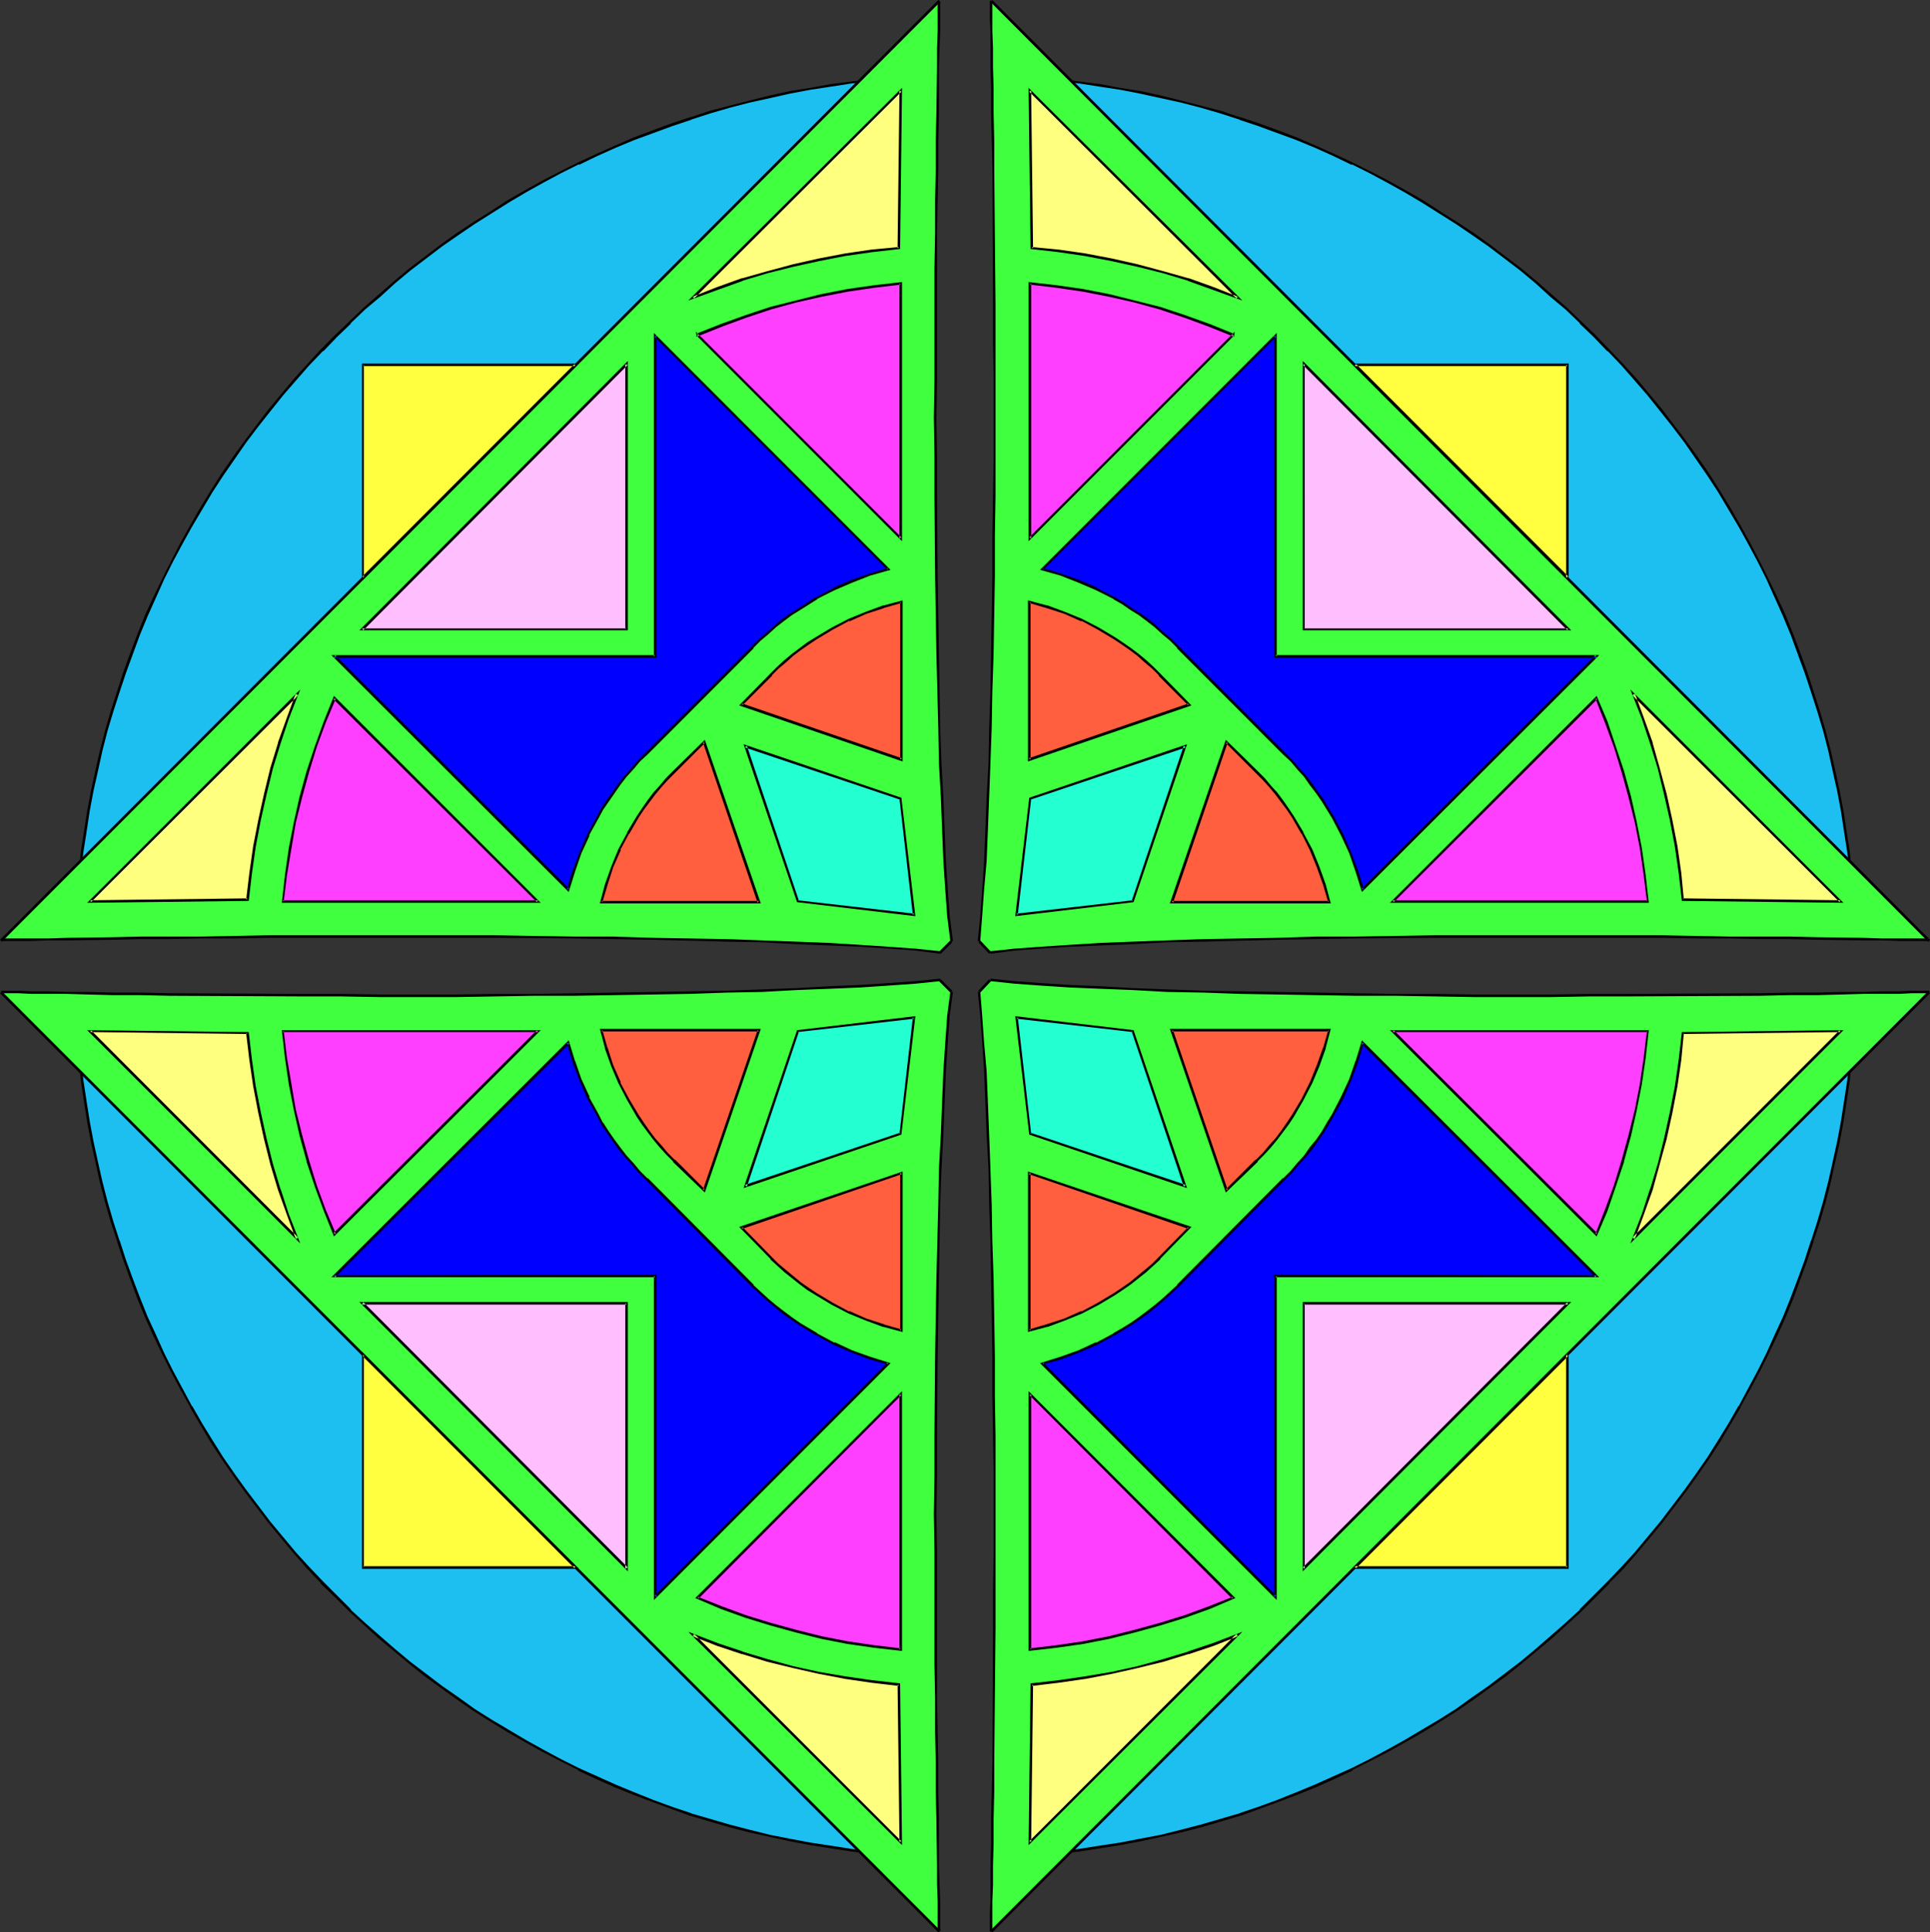 <?xml version="1.0" encoding="UTF-8" standalone="no"?>
<svg
   version="1.0"
   width="129.681mm"
   height="129.808mm"
   id="svg108"
   sodipodi:docname="Rosette 35.wmf"
   xmlns:inkscape="http://www.inkscape.org/namespaces/inkscape"
   xmlns:sodipodi="http://sodipodi.sourceforge.net/DTD/sodipodi-0.dtd"
   xmlns="http://www.w3.org/2000/svg"
   xmlns:svg="http://www.w3.org/2000/svg">
  <rect width="100%" height="100%" fill="#333333" stroke="none"/>
  <sodipodi:namedview
     id="namedview108"
     pagecolor="#ffffff"
     bordercolor="#000000"
     borderopacity="0.25"
     inkscape:showpageshadow="2"
     inkscape:pageopacity="0.0"
     inkscape:pagecheckerboard="0"
     inkscape:deskcolor="#d1d1d1"
     inkscape:document-units="mm" />
  <defs
     id="defs1">
    <pattern
       id="WMFhbasepattern"
       patternUnits="userSpaceOnUse"
       width="6"
       height="6"
       x="0"
       y="0" />
  </defs>
  <path
     style="fill:#1cbfef;fill-opacity:1;fill-rule:evenodd;stroke:none"
     d="m 232.142,19.398 -5.331,0.485 -5.331,0.485 -5.169,0.647 -5.331,0.647 -5.169,0.808 -5.169,0.97 -5.169,1.132 -5.008,1.293 -5.008,1.132 -5.008,1.455 -5.008,1.617 -4.846,1.617 -4.846,1.778 -4.846,1.778 -4.685,2.101 -4.685,1.94 -4.685,2.263 -4.523,2.263 -4.523,2.425 -4.362,2.425 -4.523,2.586 -4.2,2.586 -4.362,2.748 -4.2,2.91 -4.039,2.91 -4.039,2.91 -4.039,3.233 -3.877,3.233 -3.877,3.233 -3.716,3.395 -3.716,3.395 -3.554,3.556 -3.554,3.556 -3.392,3.718 -3.392,3.88 -3.231,3.718 -3.231,3.88 -3.069,4.041 -3.069,4.041 -2.908,4.203 -2.908,4.041 -2.746,4.365 -2.746,4.365 -2.423,4.365 -2.585,4.365 -2.262,4.526 -2.423,4.526 -2.1,4.688 -2.1,4.688 -1.939,4.688 -1.777,4.85 -1.777,4.85 -1.615,4.85 -1.615,5.011 -1.454,5.011 -1.292,5.011 -1.131,5.173 -1.131,5.011 -0.969,5.173 -0.808,5.173 -0.808,5.335 -0.646,5.335 -0.485,5.335 -0.323,5.335 z"
     id="path1" />
  <path
     style="fill:#000000;fill-opacity:1;fill-rule:evenodd;stroke:none"
     d="m 232.95,19.075 -6.139,0.485 -5.331,0.485 v 0 l -5.331,0.647 -5.169,0.647 -5.169,0.97 -5.169,0.808 -5.169,1.132 -5.169,1.293 -5.008,1.293 -5.008,1.293 -4.846,1.617 h -0.162 l -4.846,1.617 -4.846,1.778 -4.685,1.778 -4.846,2.101 -4.685,2.101 -4.523,2.101 v 0 l -4.523,2.263 -4.685,2.425 -4.362,2.425 v 0 l -4.523,2.586 -4.2,2.748 -4.362,2.748 -4.2,2.748 -4.039,2.91 -4.039,3.071 -4.039,3.071 -3.877,3.233 -3.877,3.395 -3.716,3.233 -3.716,3.556 v 0 l -3.554,3.395 -3.716,3.718 v 0 l -3.392,3.718 -3.392,3.718 -3.231,3.88 -3.231,3.88 -3.069,4.041 -3.069,4.041 -2.908,4.041 -2.908,4.203 -2.746,4.365 -2.585,4.203 -2.585,4.526 v 0 l -2.423,4.365 -2.423,4.688 -2.262,4.526 v 0 l -2.262,4.688 -2.1,4.526 -1.939,4.85 -1.777,4.688 -1.777,4.85 -1.615,5.011 v 0 l -1.615,5.011 -1.454,5.011 -1.292,5.011 -1.131,5.011 -1.131,5.173 -0.969,5.173 -0.808,5.173 -0.808,5.173 -0.485,5.335 v 0.162 l -0.646,5.335 -0.323,6.143 213.888,-214.189 -0.969,0.162 -212.757,212.896 0.485,0.323 0.323,-5.335 0.485,-5.335 v 0 l 0.646,-5.335 0.808,-5.173 0.808,-5.335 0.969,-5.173 1.131,-5.011 1.131,-5.173 1.292,-5.011 1.454,-4.85 1.615,-5.011 v 0 l 1.615,-4.85 1.777,-4.85 1.777,-4.85 1.939,-4.688 2.1,-4.688 2.1,-4.688 v 0 l 2.262,-4.526 2.423,-4.526 2.423,-4.365 v 0 l 2.585,-4.365 2.585,-4.365 2.746,-4.203 2.908,-4.203 2.908,-4.203 3.069,-4.041 3.069,-3.88 3.231,-4.041 3.231,-3.718 3.392,-3.88 3.554,-3.718 v 0.162 l 3.554,-3.718 3.554,-3.395 h -0.162 l 3.716,-3.556 3.877,-3.233 3.716,-3.395 3.877,-3.233 4.039,-3.071 4.039,-3.071 4.2,-2.91 4.039,-2.748 4.362,-2.748 4.362,-2.748 4.362,-2.586 v 0 l 4.362,-2.425 4.523,-2.425 4.523,-2.263 v 0.162 l 4.685,-2.263 4.685,-2.101 4.685,-1.94 4.846,-1.778 4.846,-1.778 4.846,-1.617 h -0.162 l 5.008,-1.617 5.008,-1.455 5.008,-1.293 5.169,-1.132 5.008,-1.132 5.169,-0.97 5.331,-0.808 5.169,-0.808 5.331,-0.485 h -0.162 l 5.331,-0.485 5.331,-0.485 -0.162,-0.485 z"
     id="path2" />
  <path
     style="fill:#1cbfef;fill-opacity:1;fill-rule:evenodd;stroke:none"
     d="m 258.151,19.398 5.331,0.485 5.331,0.485 5.169,0.647 5.331,0.647 5.169,0.808 5.169,0.97 5.169,1.132 5.008,1.293 5.008,1.132 5.008,1.455 5.008,1.617 4.846,1.617 4.846,1.778 4.846,1.778 4.685,2.101 4.685,1.94 4.685,2.263 4.523,2.263 4.523,2.425 4.362,2.425 4.362,2.586 4.362,2.586 4.362,2.748 4.039,2.91 4.2,2.91 4.039,2.91 4.039,3.233 3.877,3.233 3.877,3.233 3.716,3.395 3.716,3.395 3.554,3.556 3.554,3.556 3.392,3.718 3.392,3.88 3.231,3.718 3.231,3.88 3.069,4.041 3.069,4.041 2.908,4.203 2.908,4.041 2.746,4.365 2.585,4.365 2.585,4.365 2.585,4.365 2.262,4.526 2.262,4.526 2.262,4.688 2.1,4.688 1.939,4.688 1.777,4.85 1.777,4.85 1.615,4.85 1.615,5.011 1.454,5.011 1.292,5.011 1.131,5.173 1.131,5.011 0.969,5.173 0.808,5.173 0.808,5.335 0.646,5.335 0.485,5.335 0.323,5.335 z"
     id="path3" />
  <path
     style="fill:#000000;fill-opacity:1;fill-rule:evenodd;stroke:none"
     d="m 258.313,19.237 -0.162,0.485 5.331,0.485 5.331,0.485 h -0.162 l 5.331,0.485 5.169,0.808 5.331,0.808 5.008,0.97 5.169,1.132 5.169,1.132 5.008,1.293 5.008,1.455 5.008,1.617 h -0.162 l 4.846,1.617 4.846,1.778 4.846,1.778 4.685,1.94 4.685,2.101 4.685,2.263 V 41.706 l 4.523,2.263 4.523,2.425 4.362,2.425 v 0 l 4.362,2.586 4.362,2.748 4.362,2.748 4.039,2.748 4.2,2.91 4.039,3.071 4.039,3.071 3.877,3.233 3.716,3.395 3.877,3.233 3.716,3.556 h -0.162 l 3.554,3.395 3.554,3.718 V 89.07 l 3.554,3.718 3.392,3.88 3.231,3.718 3.231,4.041 3.069,3.88 3.069,4.041 2.908,4.203 2.908,4.203 2.746,4.203 2.585,4.365 2.585,4.365 v 0 l 2.423,4.365 2.423,4.526 2.262,4.526 v 0 l 2.1,4.688 2.1,4.688 1.939,4.688 1.777,4.85 1.777,4.85 1.615,4.85 v 0 l 1.615,5.011 1.454,4.85 1.292,5.011 1.131,5.173 1.131,5.011 0.969,5.173 0.808,5.335 0.808,5.173 0.646,5.335 v 0 l 0.485,5.335 0.323,5.335 0.485,-0.323 L 258.313,19.237 257.344,19.075 471.231,233.264 l -0.485,-6.143 -0.485,-5.335 v -0.162 l -0.485,-5.335 -0.808,-5.173 -0.808,-5.173 -0.969,-5.173 -1.131,-5.173 -1.131,-5.011 -1.292,-5.011 -1.454,-5.011 -1.615,-5.011 v 0 l -1.615,-5.011 -1.777,-4.85 -1.777,-4.688 -1.939,-4.85 -2.1,-4.526 -2.262,-4.688 v 0 l -2.262,-4.526 -2.423,-4.688 -2.423,-4.365 v 0 l -2.585,-4.526 -2.585,-4.203 -2.746,-4.365 -2.908,-4.203 -2.908,-4.041 -3.069,-4.041 -3.069,-4.041 -3.231,-3.88 -3.231,-3.88 -3.392,-3.718 -3.554,-3.718 v 0 l -3.554,-3.718 -3.554,-3.395 v 0 l -3.716,-3.556 -3.716,-3.233 -3.877,-3.395 -3.877,-3.233 -4.039,-3.071 -4.039,-3.071 -4.039,-2.91 -4.2,-2.748 -4.362,-2.748 -4.2,-2.748 -4.523,-2.586 v 0 l -4.362,-2.425 -4.685,-2.425 -4.523,-2.263 v 0 l -4.523,-2.101 -4.685,-2.101 -4.846,-2.101 -4.685,-1.778 -4.846,-1.778 -4.846,-1.617 h -0.162 l -4.846,-1.617 -5.008,-1.293 -5.008,-1.293 -5.169,-1.293 -5.169,-1.132 -5.169,-0.808 -5.169,-0.97 -5.169,-0.647 -5.331,-0.647 v 0 l -5.331,-0.485 -6.139,-0.485 z"
     id="path4" />
  <path
     style="fill:#1cbfef;fill-opacity:1;fill-rule:evenodd;stroke:none"
     d="m 232.142,471.216 -5.331,-0.323 -5.331,-0.485 -5.169,-0.647 -5.331,-0.808 -5.169,-0.808 -5.169,-0.97 -5.169,-1.132 -5.008,-1.132 -5.008,-1.293 -5.008,-1.455 -5.008,-1.455 -4.846,-1.778 -4.846,-1.778 -4.846,-1.778 -4.685,-1.94 -4.685,-2.101 -4.685,-2.101 -4.523,-2.263 -4.523,-2.425 -4.362,-2.425 -4.523,-2.586 -4.2,-2.748 -4.362,-2.748 -4.2,-2.748 -4.039,-2.91 -4.039,-3.071 -4.039,-3.071 -3.877,-3.233 -3.877,-3.395 -3.716,-3.395 -3.716,-3.395 -3.554,-3.395 -3.554,-3.718 -3.392,-3.718 -3.392,-3.718 -3.231,-3.88 -3.231,-3.88 -3.069,-4.041 -3.069,-4.041 -2.908,-4.041 -2.908,-4.203 -2.746,-4.365 -2.746,-4.203 -2.423,-4.365 -2.585,-4.526 -2.262,-4.526 -2.423,-4.526 -2.1,-4.688 -2.1,-4.688 -1.939,-4.688 -1.777,-4.85 -1.777,-4.85 -1.615,-4.85 -1.615,-5.011 -1.454,-4.85 -1.292,-5.173 -1.131,-5.011 -1.131,-5.173 -0.969,-5.173 -0.808,-5.173 -0.808,-5.173 -0.646,-5.335 -0.485,-5.335 -0.323,-5.335 z"
     id="path5" />
  <path
     style="fill:#000000;fill-opacity:1;fill-rule:evenodd;stroke:none"
     d="m 231.981,471.539 0.162,-0.647 -5.331,-0.323 -5.331,-0.485 h 0.162 l -5.331,-0.647 -5.169,-0.808 -5.331,-0.808 -5.169,-0.97 -5.008,-0.97 -5.169,-1.293 -5.008,-1.293 -5.008,-1.455 -5.008,-1.455 h 0.162 l -4.846,-1.617 -4.846,-1.778 -4.846,-1.94 -4.685,-1.94 -4.685,-2.101 -4.685,-2.101 v 0 l -4.523,-2.263 -4.523,-2.425 -4.362,-2.425 v 0 l -4.362,-2.586 -4.362,-2.586 -4.362,-2.748 -4.039,-2.91 -4.2,-2.91 -4.039,-3.071 -4.039,-3.071 -3.877,-3.233 -3.716,-3.233 -3.877,-3.395 -3.716,-3.395 h 0.162 l -3.554,-3.556 -3.554,-3.556 v 0 l -3.554,-3.718 -3.392,-3.718 -3.231,-3.88 -3.231,-3.88 -3.069,-4.041 -3.069,-4.041 -2.908,-4.041 -2.908,-4.203 -2.746,-4.365 -2.585,-4.203 -2.585,-4.526 v 0.162 l -2.423,-4.526 -2.423,-4.526 -2.262,-4.526 v 0 l -2.1,-4.688 -2.1,-4.526 -1.939,-4.85 -1.777,-4.688 -1.777,-4.85 -1.615,-5.011 v 0.162 l -1.615,-5.011 -1.454,-5.011 -1.292,-5.011 -1.131,-5.011 -1.131,-5.173 -0.969,-5.173 -0.808,-5.173 -0.808,-5.335 -0.646,-5.173 v 0 l -0.485,-5.335 -0.323,-5.335 -0.485,0.162 212.757,213.057 h 0.969 L 19.062,257.512 l 0.323,6.143 0.646,5.335 v 0 l 0.485,5.335 0.808,5.335 0.808,5.173 0.969,5.173 1.131,5.011 1.131,5.173 1.292,5.011 1.454,5.011 1.615,4.85 v 0.162 l 1.615,4.85 1.777,4.85 1.777,4.85 1.939,4.688 2.1,4.688 2.262,4.688 v 0 l 2.262,4.526 2.423,4.526 2.423,4.365 v 0.162 l 2.585,4.365 2.585,4.365 2.746,4.203 2.908,4.203 2.908,4.041 3.069,4.041 3.069,4.041 3.231,3.88 3.231,3.88 3.392,3.88 3.392,3.556 v 0.162 l 3.716,3.556 3.554,3.556 v 0 l 3.716,3.395 3.716,3.395 3.877,3.233 3.877,3.233 4.039,3.233 4.039,2.91 4.039,2.91 4.2,2.91 4.362,2.748 4.2,2.586 4.523,2.586 v 0 l 4.362,2.425 4.685,2.425 4.523,2.263 v 0.162 l 4.523,2.101 4.685,2.101 4.846,1.94 4.685,1.778 4.846,1.778 4.846,1.778 h 0.162 l 4.846,1.455 5.008,1.455 5.008,1.293 5.169,1.132 5.169,1.132 5.169,0.97 5.169,0.808 5.169,0.808 5.331,0.647 v 0 l 5.331,0.485 6.139,0.323 z"
     id="path6" />
  <path
     style="fill:#1cbfef;fill-opacity:1;fill-rule:evenodd;stroke:none"
     d="m 258.151,471.216 5.331,-0.323 5.331,-0.485 5.169,-0.647 5.331,-0.808 5.169,-0.808 5.169,-0.97 5.169,-1.132 5.008,-1.132 5.008,-1.293 5.008,-1.455 5.008,-1.455 4.846,-1.778 4.846,-1.778 4.846,-1.778 4.685,-1.94 4.685,-2.101 4.685,-2.101 4.523,-2.263 4.523,-2.425 4.362,-2.425 4.362,-2.586 4.362,-2.748 4.362,-2.748 4.039,-2.748 4.2,-2.91 4.039,-3.071 4.039,-3.071 3.877,-3.233 3.877,-3.395 3.716,-3.395 3.716,-3.395 3.554,-3.395 3.554,-3.718 3.392,-3.718 3.392,-3.718 3.231,-3.88 3.231,-3.88 3.069,-4.041 3.069,-4.041 2.908,-4.041 2.908,-4.203 2.746,-4.365 2.585,-4.203 2.585,-4.365 2.585,-4.526 2.262,-4.526 2.262,-4.526 2.262,-4.688 2.1,-4.688 1.939,-4.688 1.777,-4.85 1.777,-4.85 1.615,-4.85 1.615,-5.011 1.454,-4.85 1.292,-5.173 1.131,-5.011 1.131,-5.173 0.969,-5.173 0.808,-5.173 0.808,-5.173 0.646,-5.335 0.485,-5.335 0.323,-5.335 z"
     id="path7" />
  <path
     style="fill:#000000;fill-opacity:1;fill-rule:evenodd;stroke:none"
     d="m 257.344,471.539 6.139,-0.323 5.331,-0.485 v 0 l 5.331,-0.647 5.169,-0.808 5.169,-0.808 5.169,-0.97 5.169,-1.132 5.169,-1.132 5.008,-1.293 5.008,-1.455 4.846,-1.455 h 0.162 l 4.846,-1.778 4.846,-1.778 4.685,-1.778 4.846,-1.94 4.685,-2.101 4.523,-2.101 v -0.162 l 4.523,-2.263 4.685,-2.425 4.362,-2.425 v 0 l 4.523,-2.586 4.2,-2.586 4.362,-2.748 4.2,-2.91 4.039,-2.91 4.039,-2.91 4.039,-3.233 3.877,-3.233 3.877,-3.233 3.716,-3.395 3.716,-3.395 v 0 l 3.554,-3.556 3.554,-3.556 v -0.162 l 3.554,-3.556 3.392,-3.88 3.231,-3.88 3.231,-3.88 3.069,-4.041 3.069,-4.041 2.908,-4.041 2.908,-4.203 2.746,-4.203 2.585,-4.365 2.585,-4.365 v -0.162 l 2.423,-4.365 2.423,-4.526 2.262,-4.526 v 0 l 2.262,-4.688 2.1,-4.688 1.939,-4.688 1.777,-4.85 1.777,-4.85 1.615,-4.85 v -0.162 l 1.615,-4.85 1.454,-5.011 1.292,-5.011 1.131,-5.173 1.131,-5.011 0.969,-5.173 0.808,-5.173 0.808,-5.335 0.485,-5.335 v 0 l 0.485,-5.335 0.485,-6.143 -213.888,214.027 h 0.969 l 212.757,-213.057 -0.485,-0.162 -0.323,5.335 -0.485,5.335 v 0 l -0.646,5.173 -0.808,5.335 -0.808,5.173 -0.969,5.173 -1.131,5.173 -1.131,5.011 -1.292,5.011 -1.454,5.011 -1.615,5.011 v -0.162 l -1.615,5.011 -1.777,4.85 -1.777,4.688 -1.939,4.85 -2.1,4.526 -2.1,4.688 v 0 l -2.262,4.526 -2.423,4.526 -2.423,4.526 v -0.162 l -2.585,4.526 -2.585,4.203 -2.746,4.365 -2.908,4.203 -2.908,4.041 -3.069,4.041 -3.069,4.041 -3.231,3.88 -3.231,3.88 -3.392,3.718 -3.554,3.718 v 0 l -3.554,3.556 -3.554,3.556 h 0.162 l -3.716,3.395 -3.877,3.395 -3.716,3.233 -3.877,3.233 -4.039,3.071 -4.039,3.071 -4.2,2.91 -4.039,2.91 -4.362,2.748 -4.362,2.586 -4.362,2.586 v 0 l -4.362,2.425 -4.523,2.425 -4.523,2.263 v 0 l -4.685,2.101 -4.685,2.101 -4.685,1.94 -4.846,1.94 -4.846,1.778 -4.846,1.617 h 0.162 l -5.008,1.455 -5.008,1.455 -5.008,1.293 -5.169,1.293 -5.169,0.97 -5.008,0.97 -5.331,0.808 -5.169,0.808 -5.331,0.647 h 0.162 l -5.331,0.485 -5.331,0.323 0.162,0.647 z"
     id="path8" />
  <path
     style="fill:#3fff3f;fill-opacity:1;fill-rule:evenodd;stroke:none"
     d="M 0.323,238.76 H 1.454 2.423 4.685 l 1.615,-0.162 h 1.615 2.1 2.1 2.423 l 2.423,-0.162 h 2.746 2.908 l 3.069,-0.162 h 3.231 3.231 3.554 3.716 l 3.716,-0.162 h 3.877 4.039 4.2 4.2 l 4.2,-0.162 h 4.523 9.047 l 9.37,-0.162 h 29.401 l 20.032,0.162 10.016,0.162 9.854,0.162 9.854,0.162 9.531,0.162 9.37,0.162 9.047,0.323 4.362,0.162 4.362,0.162 4.2,0.162 4.039,0.323 4.039,0.162 3.877,0.162 3.716,0.323 3.554,0.162 3.392,0.323 3.392,0.162 3.069,0.323 3.069,0.323 2.908,-2.91 -0.323,-2.91 -0.323,-3.233 -0.323,-3.233 -0.162,-3.556 -0.323,-3.556 -0.162,-3.718 -0.323,-3.88 -0.162,-4.041 -0.162,-4.041 -0.162,-4.203 -0.162,-4.365 -0.162,-4.365 -0.323,-9.053 -0.162,-9.214 -0.162,-9.699 -0.323,-9.699 V 146.133 L 237.797,136.111 237.635,116.066 V 86.807 l 0.162,-9.537 V 68.217 63.853 59.488 55.123 l 0.162,-4.041 v -4.041 -3.88 -3.88 -3.556 l 0.162,-3.556 V 28.936 25.703 l 0.162,-3.071 v -2.91 -2.748 -2.425 l 0.162,-2.425 V 10.022 8.083 6.304 4.688 2.263 l 0.162,-0.808 V 0.323 Z"
     id="path9" />
  <path
     style="fill:#000000;fill-opacity:1;fill-rule:evenodd;stroke:none"
     d="m 0.323,239.083 v 0 l 0.485,-0.162 H 4.685 7.916 l 4.2,-0.162 h 4.846 l 11.793,-0.162 6.947,-0.162 h 7.27 l 7.916,-0.162 h 8.4 l 8.724,-0.162 h 9.208 9.37 9.693 9.693 10.016 9.854 l 20.193,0.162 9.693,0.162 10.016,0.162 18.901,0.485 8.885,0.162 8.724,0.485 8.4,0.323 7.754,0.323 7.27,0.485 6.785,0.485 6.3,0.808 v -0.647 l -6.3,-0.647 -6.785,-0.485 -7.27,-0.485 -7.754,-0.485 -8.4,-0.323 -8.724,-0.323 -8.885,-0.323 -18.901,-0.323 -10.016,-0.323 h -9.693 l -20.193,-0.323 h -9.854 -10.016 -9.693 -9.693 -9.37 -9.208 l -8.724,0.162 -8.4,0.162 h -7.916 -7.27 l -6.947,0.162 -11.793,0.162 -4.846,0.162 H 7.916 4.685 0.646 l -0.323,0.162 v 0 z"
     id="path10" />
  <path
     style="fill:#000000;fill-opacity:1;fill-rule:evenodd;stroke:none"
     d="m 238.927,242.155 2.908,-2.91 -0.485,-0.485 -2.908,2.91 z"
     id="path11" />
  <path
     style="fill:#000000;fill-opacity:1;fill-rule:evenodd;stroke:none"
     d="m 241.997,238.922 -0.808,-6.304 -0.485,-6.628 -0.485,-7.274 -0.323,-7.921 -0.323,-8.406 -0.485,-8.568 -0.323,-9.053 -0.323,-18.913 -0.162,-9.861 -0.162,-9.861 -0.162,-20.045 v -10.022 l -0.162,-10.022 0.162,-9.699 V 86.645 77.27 68.217 59.326 l 0.162,-8.244 0.162,-8.083 v -7.274 l 0.162,-6.951 V 16.973 l 0.162,-4.85 0.162,-4.203 V 4.688 0.808 l 0.162,-0.485 -0.323,0.323 V 0 l -0.323,0.323 -0.162,0.323 V 4.688 7.921 l -0.162,4.203 v 4.85 l -0.162,11.801 -0.162,6.951 v 7.274 l -0.162,8.083 v 8.244 l -0.162,8.891 v 9.053 9.376 9.699 l -0.162,9.699 0.162,10.022 v 10.022 l 0.162,20.045 0.162,9.861 0.162,9.861 0.485,18.913 0.162,9.053 0.485,8.568 0.323,8.406 0.323,7.921 0.485,7.274 0.485,6.628 0.808,6.466 z"
     id="path12" />
  <path
     style="fill:#000000;fill-opacity:1;fill-rule:evenodd;stroke:none"
     d="M 238.281,0 0,238.598 0.485,239.083 238.766,0.485 Z"
     id="path13" />
  <path
     style="fill:#3fff3f;fill-opacity:1;fill-rule:evenodd;stroke:none"
     d="m 489.971,238.76 h -1.131 -0.969 -2.262 l -1.615,-0.162 h -1.777 -1.939 -2.1 -2.423 l -2.423,-0.162 h -2.746 -2.908 l -3.069,-0.162 h -3.231 -3.392 -3.392 -3.716 l -3.716,-0.162 h -3.877 -4.039 -4.2 -4.2 l -4.2,-0.162 h -4.523 -9.047 l -9.37,-0.162 h -29.401 l -20.032,0.162 -10.016,0.162 -9.854,0.162 -9.854,0.162 -9.531,0.162 -9.37,0.162 -9.047,0.323 -4.362,0.162 -4.362,0.162 -4.2,0.162 -4.039,0.323 -4.039,0.162 -3.877,0.162 -3.716,0.323 -3.554,0.162 -3.554,0.323 -3.231,0.162 -3.069,0.323 -3.069,0.323 -2.908,-2.91 0.323,-2.91 0.323,-3.233 0.162,-3.233 0.323,-3.556 0.162,-3.556 0.323,-3.718 0.323,-3.88 0.162,-4.041 0.162,-4.041 0.162,-4.203 0.162,-4.365 0.162,-4.365 0.323,-9.053 0.162,-9.214 0.162,-9.699 0.323,-9.699 v -10.022 l 0.162,-10.022 0.162,-20.045 V 86.807 l -0.162,-9.537 V 68.217 63.853 59.488 55.123 l -0.162,-4.041 v -4.041 -3.88 -3.88 -3.556 l -0.162,-3.556 V 28.936 25.703 l -0.162,-3.071 v -2.91 -2.748 -2.425 l -0.162,-2.425 V 10.022 8.083 6.304 L 251.69,4.688 V 2.263 1.455 0.323 Z"
     id="path14" />
  <path
     style="fill:#000000;fill-opacity:1;fill-rule:evenodd;stroke:none"
     d="m 489.971,239.083 v -0.647 l -0.485,-0.162 h -4.039 -3.231 -4.2 l -4.846,-0.162 -11.793,-0.162 -6.947,-0.162 h -7.431 -7.754 l -8.4,-0.162 -8.885,-0.162 h -9.047 -9.37 -9.531 -9.854 -9.854 -10.016 l -20.193,0.323 h -9.854 l -9.693,0.323 -18.901,0.323 -9.208,0.323 -8.724,0.323 -8.239,0.323 -7.754,0.485 -7.431,0.485 -6.623,0.485 -6.139,0.647 v 0.647 l 6.139,-0.808 6.623,-0.485 7.431,-0.485 7.754,-0.323 8.239,-0.323 8.724,-0.485 9.208,-0.162 18.901,-0.485 9.693,-0.162 9.854,-0.162 20.193,-0.162 h 10.016 9.854 9.854 9.531 9.37 9.047 l 8.885,0.162 h 8.4 l 7.754,0.162 h 7.431 l 6.947,0.162 11.793,0.162 h 4.846 l 4.2,0.162 h 3.231 3.877 l 0.646,0.162 v -0.647 z"
     id="path15" />
  <path
     style="fill:#000000;fill-opacity:1;fill-rule:evenodd;stroke:none"
     d="m 251.69,241.67 -2.746,-2.91 -0.485,0.485 2.746,2.91 z"
     id="path16" />
  <path
     style="fill:#000000;fill-opacity:1;fill-rule:evenodd;stroke:none"
     d="m 248.943,239.083 v -0.162 l 0.485,-6.304 0.485,-6.628 0.646,-7.274 0.323,-7.921 0.323,-8.406 0.323,-8.568 0.323,-9.053 0.162,-9.376 0.323,-9.537 0.162,-9.861 0.162,-9.861 V 136.111 l 0.162,-10.022 V 116.066 96.345 86.645 77.27 l -0.323,-34.27 v -7.274 l -0.162,-6.951 V 22.47 l -0.162,-5.496 v -4.85 L 252.013,7.921 V 4.688 0.323 l -0.323,0.323 V 0 L 251.367,0.323 V 4.688 l 0.162,3.233 v 4.203 4.85 l 0.162,5.496 v 6.304 l 0.162,6.951 0.162,7.274 0.162,34.27 v 9.376 l 0.162,9.699 v 19.722 l -0.162,10.022 -0.162,10.022 v 10.022 l -0.162,9.861 -0.162,9.861 -0.162,9.537 -0.323,9.376 -0.162,9.053 -0.485,8.568 -0.323,8.406 -0.323,7.921 -0.485,7.274 -0.485,6.628 -0.646,6.304 v 0 z"
     id="path17" />
  <path
     style="fill:#000000;fill-opacity:1;fill-rule:evenodd;stroke:none"
     d="M 251.528,0.485 489.648,239.083 490.132,238.598 252.013,0 Z"
     id="path18" />
  <path
     style="fill:#3fff3f;fill-opacity:1;fill-rule:evenodd;stroke:none"
     d="M 0.323,251.854 H 1.454 l 0.969,0.162 h 2.262 1.615 1.615 2.1 2.1 l 2.423,0.162 h 2.423 2.746 l 2.908,0.162 h 3.069 3.231 3.231 l 3.554,0.162 h 3.716 3.716 l 3.877,0.162 h 4.039 4.2 4.2 4.2 4.523 l 9.047,0.162 h 9.37 29.401 l 20.032,-0.162 h 10.016 l 9.854,-0.162 9.854,-0.162 9.531,-0.323 9.37,-0.162 9.047,-0.323 4.362,-0.162 4.362,-0.162 4.2,-0.162 4.039,-0.162 4.039,-0.162 3.877,-0.323 3.716,-0.162 3.554,-0.323 3.392,-0.162 3.392,-0.323 3.069,-0.323 3.069,-0.323 2.908,2.91 -0.323,3.071 -0.323,3.071 -0.323,3.395 -0.162,3.395 -0.323,3.556 -0.162,3.718 -0.323,3.88 -0.162,4.041 -0.162,4.041 -0.162,4.203 -0.162,4.365 -0.162,4.365 -0.323,9.053 -0.162,9.376 -0.162,9.537 -0.323,9.861 v 9.861 l -0.162,10.022 -0.162,20.045 v 29.421 l 0.162,9.376 v 9.214 4.365 4.365 4.203 l 0.162,4.041 v 4.203 3.718 3.88 3.556 l 0.162,3.556 v 3.395 3.233 l 0.162,3.071 v 2.748 2.748 2.586 l 0.162,2.263 v 2.263 1.94 1.778 1.455 2.425 l 0.162,0.97 v 0.97 z"
     id="path19" />
  <path
     style="fill:#000000;fill-opacity:1;fill-rule:evenodd;stroke:none"
     d="M 0.323,252.177 H 4.685 l 3.231,0.162 h 4.2 4.846 l 5.493,0.162 6.3,0.162 h 6.947 l 7.27,0.162 34.248,0.162 h 9.37 l 9.693,0.162 h 19.709 l 9.854,-0.162 10.016,-0.162 h 10.177 l 9.693,-0.162 10.016,-0.162 9.531,-0.162 9.37,-0.323 8.885,-0.162 8.724,-0.485 8.4,-0.323 7.754,-0.323 7.27,-0.485 6.785,-0.485 6.3,-0.647 v 0 -0.647 0 l -6.3,0.647 -6.785,0.485 -7.27,0.485 -7.754,0.323 -8.4,0.485 -8.724,0.323 -8.885,0.323 -9.37,0.162 -9.531,0.162 -10.016,0.162 -9.693,0.162 -10.177,0.162 H 125.845 l -9.854,0.162 H 96.282 L 86.589,252.339 H 77.219 l -34.248,-0.162 -7.27,-0.162 h -6.947 l -6.3,-0.162 h -5.493 l -4.846,-0.162 H 7.916 L 4.685,251.531 H 0.323 Z"
     id="path20" />
  <path
     style="fill:#000000;fill-opacity:1;fill-rule:evenodd;stroke:none"
     d="m 238.443,249.106 2.908,2.91 0.485,-0.485 -2.908,-2.91 z"
     id="path21" />
  <path
     style="fill:#000000;fill-opacity:1;fill-rule:evenodd;stroke:none"
     d="m 241.351,251.692 -0.808,6.143 -0.485,6.789 -0.485,7.274 -0.323,7.759 -0.323,8.406 -0.485,8.729 -0.162,9.053 -0.485,18.913 -0.162,9.699 -0.162,10.022 -0.162,20.045 v 10.022 l -0.162,9.861 0.162,9.861 v 9.537 9.537 9.053 l 0.162,8.729 v 8.406 l 0.162,7.921 v 7.436 l 0.162,6.951 0.162,11.801 v 4.85 l 0.162,4.203 v 3.233 3.88 l 0.162,0.647 0.323,0.162 v -0.485 l 0.323,0.162 -0.162,-0.485 v -3.88 -3.233 l -0.162,-4.203 -0.162,-4.85 v -11.801 l -0.162,-6.951 v -7.436 l -0.162,-7.921 -0.162,-8.406 v -8.729 -9.053 -9.537 -9.537 l -0.162,-9.861 0.162,-9.861 v -10.022 l 0.162,-20.045 0.162,-10.022 0.162,-9.699 0.323,-18.913 0.323,-9.053 0.485,-8.729 0.323,-8.406 0.323,-7.759 0.485,-7.274 0.485,-6.789 0.808,-5.981 z"
     id="path22" />
  <path
     style="fill:#000000;fill-opacity:1;fill-rule:evenodd;stroke:none"
     d="M 238.766,490.129 0.485,251.692 0,252.177 238.281,490.614 Z"
     id="path23" />
  <path
     style="fill:#3fff3f;fill-opacity:1;fill-rule:evenodd;stroke:none"
     d="m 489.971,251.854 h -1.131 l -0.969,0.162 h -2.262 -1.615 -1.777 -1.939 -2.1 l -2.423,0.162 h -2.423 -2.746 l -2.908,0.162 h -3.069 -3.231 -3.392 l -3.392,0.162 h -3.716 -3.716 l -3.877,0.162 h -4.039 -4.2 -4.2 -4.2 -4.523 l -9.047,0.162 h -9.37 -29.401 l -20.032,-0.162 h -10.016 l -9.854,-0.162 -9.854,-0.162 -9.531,-0.323 -9.37,-0.162 -9.047,-0.323 -4.362,-0.162 -4.362,-0.162 -4.2,-0.162 -4.039,-0.162 -4.039,-0.162 -3.877,-0.323 -3.716,-0.162 -3.554,-0.323 -3.554,-0.162 -3.231,-0.323 -3.069,-0.323 -3.069,-0.323 -2.908,2.91 0.323,3.071 0.323,3.071 0.162,3.395 0.323,3.395 0.162,3.556 0.323,3.718 0.323,3.88 0.162,4.041 0.162,4.041 0.162,4.203 0.162,4.365 0.162,4.365 0.323,9.053 0.162,9.376 0.162,9.537 0.323,9.861 v 9.861 l 0.162,10.022 0.162,20.045 v 29.421 l -0.162,9.376 v 9.214 4.365 4.365 4.203 l -0.162,4.041 v 4.203 3.718 3.88 3.556 l -0.162,3.556 v 3.395 3.233 l -0.162,3.071 v 2.748 2.748 2.586 l -0.162,2.263 v 2.263 1.94 1.778 l -0.162,1.455 v 2.425 0.97 0.97 z"
     id="path24" />
  <path
     style="fill:#000000;fill-opacity:1;fill-rule:evenodd;stroke:none"
     d="m 489.971,252.177 v -0.647 h -4.523 l -3.231,0.162 h -4.2 l -4.846,0.162 h -5.493 l -6.3,0.162 h -6.947 l -7.431,0.162 -34.086,0.162 h -9.37 l -9.531,0.162 h -19.709 l -10.016,-0.162 h -10.177 l -10.016,-0.162 -9.854,-0.162 -9.693,-0.162 -9.693,-0.162 -9.208,-0.162 -9.208,-0.323 -8.724,-0.323 -8.239,-0.485 -7.754,-0.323 -7.431,-0.485 -6.623,-0.485 -6.139,-0.647 v 0 0.647 0 l 6.139,0.647 6.623,0.485 7.431,0.485 7.754,0.323 8.239,0.323 8.724,0.485 9.208,0.162 9.208,0.323 9.693,0.162 9.693,0.162 9.854,0.162 h 10.016 l 10.177,0.162 10.016,0.162 h 19.709 l 9.531,-0.162 h 9.37 l 34.086,-0.162 7.431,-0.162 h 6.947 l 6.3,-0.162 5.493,-0.162 h 4.846 4.2 l 3.231,-0.162 h 4.523 v -0.647 z"
     id="path25" />
  <path
     style="fill:#000000;fill-opacity:1;fill-rule:evenodd;stroke:none"
     d="m 251.205,248.621 -2.746,2.91 0.485,0.485 2.746,-2.91 z"
     id="path26" />
  <path
     style="fill:#000000;fill-opacity:1;fill-rule:evenodd;stroke:none"
     d="m 248.297,251.854 v -0.162 l 0.646,6.143 0.485,6.789 0.485,7.274 0.323,7.759 0.323,8.406 0.485,8.729 0.162,9.053 0.323,9.376 0.162,9.537 0.162,9.699 0.162,10.022 v 10.022 l 0.162,10.022 0.162,10.022 v 19.722 l -0.162,9.537 v 9.537 l -0.162,34.109 -0.162,7.436 -0.162,6.951 v 6.143 l -0.162,5.658 v 4.85 4.203 l -0.162,3.233 v 4.365 l 0.323,0.323 v -0.485 l 0.323,0.162 v -4.365 -3.233 l 0.162,-4.203 v -4.85 l 0.162,-5.658 v -6.143 l 0.162,-6.951 v -7.436 l 0.323,-34.109 v -9.537 -9.537 -19.722 -10.022 l -0.162,-10.022 v -10.022 l -0.162,-10.022 -0.162,-9.699 -0.323,-9.537 -0.162,-9.376 -0.323,-9.053 -0.323,-8.729 -0.323,-8.406 -0.323,-7.759 -0.646,-7.274 -0.485,-6.789 -0.485,-6.143 v 0 z"
     id="path27" />
  <path
     style="fill:#000000;fill-opacity:1;fill-rule:evenodd;stroke:none"
     d="M 252.013,490.614 490.132,252.177 489.648,251.692 251.528,490.129 Z"
     id="path28" />
  <path
     style="fill:#ffff3f;fill-opacity:1;fill-rule:evenodd;stroke:none"
     d="M 146.2,92.627 H 92.243 v 54.153 z"
     id="path29" />
  <path
     style="fill:#000000;fill-opacity:1;fill-rule:evenodd;stroke:none"
     d="M 147.007,92.303 H 91.92 v 55.123 L 147.007,92.303 h -0.969 l -54.118,54.153 0.485,0.323 V 92.627 l -0.162,0.323 H 146.2 L 146.038,92.303 Z"
     id="path30" />
  <path
     style="fill:#ffff3f;fill-opacity:1;fill-rule:evenodd;stroke:none"
     d="M 343.933,92.627 H 398.051 V 146.78 Z"
     id="path31" />
  <path
     style="fill:#000000;fill-opacity:1;fill-rule:evenodd;stroke:none"
     d="m 344.256,92.303 -0.323,0.647 h 54.118 l -0.323,-0.323 v 54.153 l 0.646,-0.323 -54.118,-54.153 h -0.969 l 55.087,55.123 V 92.303 h -55.087 z"
     id="path32" />
  <path
     style="fill:#ffff3f;fill-opacity:1;fill-rule:evenodd;stroke:none"
     d="M 146.2,397.987 H 92.243 v -54.153 z"
     id="path33" />
  <path
     style="fill:#000000;fill-opacity:1;fill-rule:evenodd;stroke:none"
     d="m 146.038,398.311 0.162,-0.647 H 92.243 l 0.162,0.323 v -54.153 l -0.485,0.323 54.118,54.153 h 0.969 L 91.92,343.187 v 55.123 h 55.087 z"
     id="path34" />
  <path
     style="fill:#ffff3f;fill-opacity:1;fill-rule:evenodd;stroke:none"
     d="M 343.933,397.987 H 398.051 V 343.834 Z"
     id="path35" />
  <path
     style="fill:#000000;fill-opacity:1;fill-rule:evenodd;stroke:none"
     d="m 343.287,398.311 h 55.087 v -55.123 l -55.087,55.123 h 0.969 l 54.118,-54.153 -0.646,-0.323 v 54.153 l 0.323,-0.323 h -54.118 l 0.323,0.647 z"
     id="path36" />
  <path
     style="fill:#ffff7f;fill-opacity:1;fill-rule:evenodd;stroke:none"
     d="m 228.265,63.044 -6.785,0.647 -6.785,0.97 -6.623,1.293 -6.623,1.455 -6.462,1.778 -6.462,1.778 -6.3,2.263 -6.139,2.263 52.664,-52.537 z"
     id="path37" />
  <path
     style="fill:#000000;fill-opacity:1;fill-rule:evenodd;stroke:none"
     d="m 227.942,63.044 0.323,-0.323 -6.947,0.647 -6.623,0.97 -6.785,1.293 -6.462,1.455 -6.623,1.778 -6.3,1.778 h -0.162 l -6.3,2.263 -6.139,2.425 0.323,0.485 52.664,-52.537 -0.485,-0.323 -0.485,40.09 0.646,0.162 0.485,-40.898 -54.28,53.992 7.593,-2.748 6.3,-2.263 h -0.162 l 6.462,-1.94 6.462,-1.617 6.623,-1.455 6.623,-1.293 6.785,-0.97 7.108,-0.808 z"
     id="path38" />
  <path
     style="fill:#ffff7f;fill-opacity:1;fill-rule:evenodd;stroke:none"
     d="m 62.842,228.414 0.808,-6.789 0.969,-6.789 1.292,-6.628 1.454,-6.628 1.615,-6.466 1.939,-6.466 2.1,-6.304 2.423,-6.143 -52.503,52.699 z"
     id="path39" />
  <path
     style="fill:#000000;fill-opacity:1;fill-rule:evenodd;stroke:none"
     d="m 63.165,228.738 0.808,-6.951 0.969,-6.789 1.292,-6.789 1.454,-6.466 1.615,-6.628 1.939,-6.304 v 0 l 2.1,-6.304 2.908,-7.436 -54.118,54.153 41.033,-0.485 -0.323,-0.647 -39.902,0.485 0.162,0.485 52.664,-52.537 -0.646,-0.485 -2.262,6.143 -2.262,6.304 v 0.162 l -1.939,6.304 -1.615,6.628 -1.454,6.628 -1.292,6.628 -0.969,6.789 -0.808,6.789 0.323,-0.323 z"
     id="path40" />
  <path
     style="fill:#ffff7f;fill-opacity:1;fill-rule:evenodd;stroke:none"
     d="m 262.029,63.044 6.785,0.647 6.785,0.97 6.623,1.293 6.623,1.455 6.462,1.778 6.462,1.778 6.3,2.263 6.139,2.263 -52.664,-52.537 z"
     id="path41" />
  <path
     style="fill:#000000;fill-opacity:1;fill-rule:evenodd;stroke:none"
     d="m 261.705,63.206 7.108,0.808 6.623,0.97 6.785,1.293 6.623,1.455 6.462,1.617 6.462,1.94 h -0.162 l 6.3,2.263 7.593,2.748 -54.28,-53.992 0.485,40.898 0.646,-0.162 -0.485,-40.09 -0.485,0.323 52.664,52.537 0.323,-0.485 -6.139,-2.425 -6.3,-2.263 h -0.162 l -6.3,-1.778 -6.623,-1.778 -6.462,-1.455 -6.785,-1.293 -6.785,-0.97 -6.785,-0.647 0.323,0.323 z"
     id="path42" />
  <path
     style="fill:#ffff7f;fill-opacity:1;fill-rule:evenodd;stroke:none"
     d="m 427.452,228.414 -0.808,-6.789 -0.969,-6.789 -1.292,-6.628 -1.454,-6.628 -1.615,-6.466 -1.939,-6.466 -2.262,-6.304 -2.262,-6.143 52.503,52.699 z"
     id="path43" />
  <path
     style="fill:#000000;fill-opacity:1;fill-rule:evenodd;stroke:none"
     d="m 427.452,228.091 0.162,0.323 -0.646,-6.789 -0.969,-6.789 -1.292,-6.628 -1.454,-6.628 -1.777,-6.628 -1.777,-6.304 v -0.162 l -2.262,-6.304 -2.262,-6.143 -0.646,0.485 52.664,52.537 0.162,-0.485 -39.902,-0.485 -0.323,0.647 41.033,0.485 -54.118,-54.153 2.908,7.436 2.1,6.304 v 0 l 1.939,6.304 1.615,6.628 1.454,6.466 1.292,6.789 0.969,6.789 0.808,6.951 z"
     id="path44" />
  <path
     style="fill:#ffff7f;fill-opacity:1;fill-rule:evenodd;stroke:none"
     d="m 228.265,427.731 -6.785,-0.808 -6.785,-0.97 -6.623,-1.132 -6.623,-1.617 -6.462,-1.617 -6.462,-1.94 -6.3,-2.101 -6.139,-2.425 52.664,52.537 z"
     id="path45" />
  <path
     style="fill:#000000;fill-opacity:1;fill-rule:evenodd;stroke:none"
     d="m 228.588,427.408 -7.108,-0.808 -6.785,-0.97 -6.623,-1.132 -6.623,-1.455 -6.462,-1.778 -6.462,-1.94 h 0.162 l -6.3,-2.101 -7.593,-2.91 54.28,54.153 -0.485,-41.06 -0.646,0.323 0.485,39.928 0.485,-0.162 -52.664,-52.699 -0.323,0.647 6.139,2.425 6.3,2.101 h 0.162 l 6.3,1.94 6.623,1.617 6.462,1.455 6.785,1.293 6.623,0.97 6.947,0.808 -0.323,-0.323 z"
     id="path46" />
  <path
     style="fill:#ffff7f;fill-opacity:1;fill-rule:evenodd;stroke:none"
     d="m 62.842,262.2 0.808,6.789 0.969,6.789 1.292,6.628 1.454,6.628 1.615,6.628 1.939,6.304 2.1,6.304 2.423,6.143 -52.503,-52.699 z"
     id="path47" />
  <path
     style="fill:#000000;fill-opacity:1;fill-rule:evenodd;stroke:none"
     d="m 62.842,262.523 -0.323,-0.162 0.808,6.789 0.969,6.628 1.292,6.789 1.454,6.628 1.615,6.466 1.939,6.466 v 0 l 2.262,6.304 2.262,6.143 0.646,-0.323 -52.664,-52.699 -0.162,0.485 39.902,0.485 0.323,-0.485 -41.033,-0.485 54.118,54.153 -2.908,-7.436 -2.1,-6.466 v 0.162 l -1.939,-6.466 -1.615,-6.466 -1.454,-6.628 -1.292,-6.628 -0.969,-6.789 -0.808,-6.951 z"
     id="path48" />
  <path
     style="fill:#ffff7f;fill-opacity:1;fill-rule:evenodd;stroke:none"
     d="m 262.029,427.731 6.785,-0.808 6.785,-0.97 6.623,-1.132 6.623,-1.617 6.462,-1.617 6.462,-1.94 6.3,-2.101 6.139,-2.425 -52.664,52.537 z"
     id="path49" />
  <path
     style="fill:#000000;fill-opacity:1;fill-rule:evenodd;stroke:none"
     d="m 262.352,427.731 -0.323,0.323 6.785,-0.808 6.785,-0.97 6.785,-1.293 6.462,-1.455 6.623,-1.617 6.3,-1.94 h 0.162 l 6.3,-2.101 6.139,-2.425 -0.323,-0.647 -52.664,52.699 0.485,0.162 0.485,-39.928 -0.646,-0.323 -0.485,41.06 54.28,-54.153 -7.593,2.91 -6.3,2.101 h 0.162 l -6.462,1.94 -6.462,1.778 -6.623,1.455 -6.785,1.132 -6.623,0.97 -7.108,0.808 z"
     id="path50" />
  <path
     style="fill:#ffff7f;fill-opacity:1;fill-rule:evenodd;stroke:none"
     d="m 427.452,262.2 -0.808,6.789 -0.969,6.789 -1.292,6.628 -1.454,6.628 -1.615,6.628 -1.939,6.304 -2.262,6.304 -2.262,6.143 52.503,-52.699 z"
     id="path51" />
  <path
     style="fill:#000000;fill-opacity:1;fill-rule:evenodd;stroke:none"
     d="m 427.129,262.038 -0.808,6.951 -0.969,6.789 -1.292,6.628 -1.454,6.628 -1.615,6.466 -1.939,6.466 v -0.162 l -2.1,6.466 -2.908,7.436 54.118,-54.153 -41.033,0.485 0.323,0.485 39.902,-0.485 -0.162,-0.485 -52.664,52.699 0.646,0.323 2.262,-6.143 2.262,-6.304 v 0 l 1.777,-6.466 1.777,-6.466 1.454,-6.628 1.292,-6.789 0.969,-6.628 0.646,-6.789 -0.162,0.162 z"
     id="path52" />
  <path
     style="fill:#ffbfff;fill-opacity:1;fill-rule:evenodd;stroke:none"
     d="M 159.123,92.465 V 159.712 H 91.92 Z"
     id="path53" />
  <path
     style="fill:#000000;fill-opacity:1;fill-rule:evenodd;stroke:none"
     d="m 159.446,92.627 -0.646,-0.162 v 67.247 l 0.323,-0.162 H 91.92 l 0.323,0.485 67.203,-67.409 V 91.657 L 91.274,160.036 H 159.446 V 91.657 Z"
     id="path54" />
  <path
     style="fill:#ffbfff;fill-opacity:1;fill-rule:evenodd;stroke:none"
     d="m 331.171,92.465 v 67.247 h 67.042 z"
     id="path55" />
  <path
     style="fill:#000000;fill-opacity:1;fill-rule:evenodd;stroke:none"
     d="M 330.847,91.657 V 160.036 h 68.173 L 330.847,91.657 v 0.97 l 67.203,67.409 0.162,-0.485 h -67.042 l 0.162,0.162 V 92.465 l -0.485,0.162 z"
     id="path56" />
  <path
     style="fill:#ffbfff;fill-opacity:1;fill-rule:evenodd;stroke:none"
     d="M 159.123,398.311 V 330.902 H 91.92 Z"
     id="path57" />
  <path
     style="fill:#000000;fill-opacity:1;fill-rule:evenodd;stroke:none"
     d="m 159.446,398.957 v -68.379 H 91.274 l 68.173,68.379 v -0.97 l -67.203,-67.409 -0.323,0.647 h 67.203 l -0.323,-0.323 v 67.409 l 0.646,-0.323 z"
     id="path58" />
  <path
     style="fill:#ffbfff;fill-opacity:1;fill-rule:evenodd;stroke:none"
     d="m 331.171,398.311 v -67.409 h 67.042 z"
     id="path59" />
  <path
     style="fill:#000000;fill-opacity:1;fill-rule:evenodd;stroke:none"
     d="m 330.847,397.987 0.485,0.323 v -67.409 l -0.162,0.323 h 67.042 l -0.162,-0.647 -67.203,67.409 v 0.97 l 68.173,-68.379 h -68.173 v 68.379 z"
     id="path60" />
  <path
     style="fill:#0000ff;fill-opacity:1;fill-rule:evenodd;stroke:none"
     d="M 166.393,166.663 H 84.812 l 59.449,59.326 1.454,-4.85 1.615,-4.526 2.1,-4.526 2.262,-4.526 1.292,-2.101 1.454,-2.101 1.292,-2.101 1.615,-2.101 1.615,-2.101 1.615,-1.94 1.777,-1.94 1.777,-1.778 26.978,-27.158 1.939,-1.778 1.939,-1.778 1.939,-1.617 1.939,-1.617 2.1,-1.455 2.1,-1.455 4.2,-2.586 4.523,-2.425 4.523,-1.94 4.523,-1.617 4.685,-1.455 -59.126,-59.326 z"
     id="path61" />
  <path
     style="fill:#000000;fill-opacity:1;fill-rule:evenodd;stroke:none"
     d="m 166.07,166.663 0.323,-0.323 H 84.166 l 60.257,60.135 1.615,-5.173 v 0 l 1.615,-4.688 2.1,-4.526 h -0.162 l 2.423,-4.365 1.131,-2.101 v 0 l 1.454,-2.101 1.454,-2.101 1.454,-2.101 1.615,-2.101 1.777,-1.94 1.615,-1.94 1.939,-1.778 v 0 l 26.978,-26.996 h -0.162 l 1.939,-1.94 1.939,-1.617 1.939,-1.778 2.1,-1.617 1.939,-1.455 2.1,-1.293 4.362,-2.748 h -0.162 l 4.523,-2.263 v 0 l 4.523,-1.94 4.523,-1.778 v 0 l 5.169,-1.455 -60.095,-60.135 v 82.119 l 0.646,0.323 V 85.191 l -0.485,0.323 59.126,59.165 0.162,-0.485 -4.685,1.455 v 0 l -4.685,1.617 -4.523,1.94 v 0.162 l -4.362,2.263 h -0.162 l -4.2,2.748 -2.1,1.293 -2.1,1.455 -1.939,1.617 -1.939,1.778 -1.939,1.617 -1.939,1.94 v 0 l -26.978,26.996 v 0 l -1.939,1.94 -1.615,1.94 -1.777,1.94 -1.615,2.101 -1.454,2.101 -1.454,1.94 -1.454,2.263 v 0 l -1.131,2.101 -2.423,4.526 v 0 l -1.939,4.526 -1.777,4.688 v 0 l -1.454,4.688 0.646,-0.162 -59.449,-59.326 -0.323,0.647 h 81.904 z"
     id="path62" />
  <path
     style="fill:#0000ff;fill-opacity:1;fill-rule:evenodd;stroke:none"
     d="m 323.901,166.663 h 81.581 l -59.449,59.326 -1.454,-4.85 -1.615,-4.526 -2.1,-4.526 -2.262,-4.526 -1.292,-2.101 -1.454,-2.101 -1.454,-2.101 -1.454,-2.101 -1.615,-2.101 -1.615,-1.94 -1.777,-1.94 -1.777,-1.778 -26.978,-27.158 -1.939,-1.778 -1.939,-1.778 -1.939,-1.617 -2.1,-1.617 -1.939,-1.455 -2.1,-1.455 -2.1,-1.293 -2.262,-1.293 -4.362,-2.425 -4.523,-1.94 -4.685,-1.617 -4.685,-1.455 59.288,-59.326 z"
     id="path63" />
  <path
     style="fill:#000000;fill-opacity:1;fill-rule:evenodd;stroke:none"
     d="m 323.578,166.987 h 81.904 l -0.323,-0.647 -59.449,59.326 0.646,0.162 -1.454,-4.688 v 0 l -1.777,-4.688 -1.939,-4.526 v 0 l -2.423,-4.526 v 0 l -1.292,-2.101 -1.292,-2.263 -1.454,-1.94 -1.454,-2.101 -1.615,-2.101 -1.777,-1.94 -1.615,-1.94 -1.939,-1.94 v 0 L 299.346,164.077 v 0 l -1.939,-1.94 -1.939,-1.617 -1.939,-1.778 -1.939,-1.617 -2.1,-1.455 -2.1,-1.293 -2.1,-1.455 -2.1,-1.293 h -0.162 l -4.362,-2.263 v -0.162 l -4.523,-1.94 -4.685,-1.617 v 0 l -4.685,-1.455 0.162,0.485 59.126,-59.165 -0.485,-0.323 v 81.796 l 0.646,-0.323 V 84.544 l -60.095,60.135 5.169,1.455 v 0 l 4.523,1.778 4.523,1.94 v 0 l 4.523,2.263 h -0.162 l 2.262,1.293 2.1,1.455 2.1,1.293 1.939,1.455 2.1,1.617 1.939,1.778 1.939,1.617 1.939,1.94 h -0.162 l 26.978,26.996 v 0 l 1.939,1.778 1.615,1.94 1.777,1.94 1.454,2.101 1.615,2.101 1.454,2.101 1.292,2.101 1.292,2.101 v 0 l 2.262,4.365 v 0 l 2.1,4.526 1.615,4.688 v 0 l 1.615,5.173 60.257,-60.135 h -82.227 l 0.323,0.323 z"
     id="path64" />
  <path
     style="fill:#0000ff;fill-opacity:1;fill-rule:evenodd;stroke:none"
     d="M 166.393,323.951 H 84.812 l 59.449,-59.165 1.454,4.688 1.615,4.688 2.1,4.526 2.262,4.365 1.292,2.263 1.454,2.101 1.292,2.101 1.615,2.101 1.615,1.94 1.615,1.94 1.777,1.94 1.777,1.94 26.978,26.996 1.939,1.94 1.939,1.617 1.939,1.778 1.939,1.455 2.1,1.617 2.1,1.293 4.2,2.748 4.523,2.263 4.523,2.101 4.523,1.617 4.685,1.455 -59.126,59.165 z"
     id="path65" />
  <path
     style="fill:#000000;fill-opacity:1;fill-rule:evenodd;stroke:none"
     d="m 166.716,323.627 -81.904,0.162 0.323,0.485 59.449,-59.326 -0.646,-0.162 1.454,4.688 v 0.162 l 1.777,4.688 1.939,4.526 v 0 l 2.423,4.365 1.131,2.101 v 0.162 l 1.454,2.101 1.454,2.101 1.454,2.101 1.615,1.94 1.777,1.94 1.615,1.94 1.939,1.94 v 0 l 26.978,27.158 v 0 l 1.939,1.778 1.939,1.778 1.939,1.617 1.939,1.617 2.1,1.455 2.1,1.455 4.2,2.586 h 0.162 l 4.362,2.425 v 0 l 4.523,1.94 4.685,1.778 v 0 l 4.685,1.293 -0.162,-0.485 -59.126,59.165 0.485,0.323 v -81.796 l -0.646,0.323 v 82.281 l 60.095,-60.135 -5.169,-1.617 v 0 l -4.523,-1.617 -4.523,-2.101 v 0.162 l -4.523,-2.425 h 0.162 l -4.362,-2.586 -2.1,-1.455 -1.939,-1.455 -2.1,-1.617 -1.939,-1.617 -1.939,-1.778 -1.939,-1.778 h 0.162 l -26.978,-27.158 v 0.162 l -1.939,-1.94 -1.615,-1.94 -1.777,-1.94 -1.615,-2.101 -1.454,-1.94 -1.454,-2.101 -1.454,-2.263 v 0.162 l -1.131,-2.263 -2.423,-4.365 h 0.162 l -2.1,-4.526 -1.615,-4.688 v 0.162 l -1.615,-5.335 -60.257,60.135 h 82.227 l -0.323,-0.323 z"
     id="path66" />
  <path
     style="fill:#0000ff;fill-opacity:1;fill-rule:evenodd;stroke:none"
     d="m 323.901,323.951 h 81.581 L 346.033,264.786 l -1.454,4.688 -1.615,4.688 -2.1,4.526 -2.262,4.365 -1.292,2.263 -1.454,2.101 -1.454,2.101 -1.454,2.101 -1.615,1.94 -1.615,1.94 -1.777,1.94 -1.777,1.94 -26.978,26.996 -1.939,1.94 -1.939,1.617 -1.939,1.778 -2.1,1.455 -1.939,1.617 -2.1,1.293 -2.1,1.455 -2.262,1.293 -4.362,2.263 -4.523,2.101 -4.685,1.617 -4.685,1.455 59.288,59.165 z"
     id="path67" />
  <path
     style="fill:#000000;fill-opacity:1;fill-rule:evenodd;stroke:none"
     d="m 324.224,323.951 -0.323,0.323 h 82.227 l -60.257,-60.135 -1.615,5.335 v -0.162 l -1.615,4.688 -2.1,4.526 v 0 l -2.262,4.365 v 0 l -1.292,2.101 -1.292,2.263 -1.454,2.101 -1.615,1.94 -1.454,2.101 -1.777,1.94 -1.615,1.94 -1.939,1.94 v -0.162 l -26.978,27.158 h 0.162 l -1.939,1.778 -1.939,1.778 -1.939,1.617 -2.1,1.617 -1.939,1.455 -2.1,1.455 -2.1,1.293 -2.262,1.293 h 0.162 l -4.523,2.425 v -0.162 l -4.523,2.101 -4.523,1.617 v 0 l -5.169,1.617 60.095,60.135 v -82.281 l -0.646,-0.323 v 81.796 l 0.485,-0.323 -59.126,-59.165 -0.162,0.485 4.685,-1.293 v 0 l 4.685,-1.778 4.523,-1.94 v 0 l 4.362,-2.425 h 0.162 l 2.1,-1.293 2.1,-1.293 2.1,-1.455 2.1,-1.455 1.939,-1.617 1.939,-1.617 1.939,-1.778 1.939,-1.778 v 0 l 26.978,-27.158 v 0 l 1.939,-1.94 1.615,-1.94 1.777,-1.94 1.615,-1.94 1.454,-2.101 1.454,-2.101 1.292,-2.101 1.292,-2.263 v 0 l 2.423,-4.365 v 0 l 1.939,-4.526 1.777,-4.688 v -0.162 l 1.454,-4.688 -0.646,0.162 59.449,59.326 0.323,-0.485 -81.904,-0.162 z"
     id="path68" />
  <path
     style="fill:#ff3fff;fill-opacity:1;fill-rule:evenodd;stroke:none"
     d="m 177.055,85.029 6.139,-2.425 6.3,-2.263 6.3,-2.101 6.3,-1.617 6.462,-1.617 6.623,-1.293 6.785,-0.97 6.785,-0.808 v 64.822 z"
     id="path69" />
  <path
     style="fill:#000000;fill-opacity:1;fill-rule:evenodd;stroke:none"
     d="m 176.894,85.514 6.462,-2.586 6.139,-2.263 6.3,-2.101 v 0 l 6.462,-1.778 6.462,-1.455 6.623,-1.293 6.623,-0.97 6.785,-0.808 -0.323,-0.323 v 64.822 l 0.485,-0.323 -52.18,-52.214 0.162,1.293 0.485,-0.485 v 0 l -0.485,0.162 52.18,52.214 V 71.612 l -7.108,0.808 -6.785,0.97 -6.623,1.293 -6.462,1.617 -6.462,1.617 v 0 l -6.3,2.101 -6.3,2.263 -6.139,2.425 0.485,0.323 z"
     id="path70" />
  <path
     style="fill:#ff3fff;fill-opacity:1;fill-rule:evenodd;stroke:none"
     d="m 84.974,177.171 -2.423,6.143 -2.262,6.304 -2.1,6.304 -1.777,6.466 -1.615,6.466 -1.131,6.628 -1.131,6.628 -0.808,6.789 h 64.942 z"
     id="path71" />
  <path
     style="fill:#000000;fill-opacity:1;fill-rule:evenodd;stroke:none"
     d="m 84.812,176.686 -2.585,6.466 -2.262,6.304 -2.1,6.304 v 0 l -1.777,6.466 -1.454,6.466 -1.292,6.628 -0.969,6.789 -0.808,7.113 h 65.749 l -52.503,-52.537 -0.162,0.808 51.695,51.567 0.323,-0.485 H 71.727 l 0.323,0.323 0.808,-6.628 1.131,-6.789 1.131,-6.628 1.615,-6.466 1.777,-6.466 v 0 l 1.939,-6.304 2.262,-6.143 2.585,-6.143 -0.646,0.162 z"
     id="path72" />
  <path
     style="fill:#ff3fff;fill-opacity:1;fill-rule:evenodd;stroke:none"
     d="m 313.239,85.029 -6.139,-2.425 -6.139,-2.263 -6.3,-2.101 -6.462,-1.617 -6.623,-1.617 -6.623,-1.293 -6.623,-0.97 -6.785,-0.808 v 64.822 z"
     id="path73" />
  <path
     style="fill:#000000;fill-opacity:1;fill-rule:evenodd;stroke:none"
     d="m 312.916,85.029 0.323,-0.323 -5.977,-2.425 -6.3,-2.263 -6.3,-2.101 v 0 l -6.462,-1.617 -6.462,-1.617 -6.623,-1.293 -6.785,-0.97 -7.108,-0.808 v 65.792 l 52.18,-52.214 -0.485,-0.162 v 0 l 0.485,0.485 0.162,-1.293 -52.18,52.214 0.485,0.323 V 71.935 l -0.323,0.323 6.785,0.808 6.623,0.97 6.623,1.293 6.462,1.455 6.462,1.778 v 0 l 6.3,2.101 6.139,2.263 6.462,2.586 z"
     id="path74" />
  <path
     style="fill:#ff3fff;fill-opacity:1;fill-rule:evenodd;stroke:none"
     d="m 405.482,177.171 2.423,6.143 2.1,6.304 2.1,6.304 1.777,6.466 1.454,6.466 1.292,6.628 1.131,6.628 0.646,6.789 h -64.78 z"
     id="path75" />
  <path
     style="fill:#000000;fill-opacity:1;fill-rule:evenodd;stroke:none"
     d="m 405.643,177.494 -0.485,-0.162 2.423,6.143 2.262,6.143 1.939,6.304 v 0 l 1.777,6.466 1.615,6.466 1.292,6.628 0.969,6.789 0.808,6.628 0.162,-0.323 h -64.78 l 0.323,0.485 51.695,-51.567 -0.162,-0.808 -52.503,52.537 h 65.749 l -0.808,-7.113 -0.969,-6.789 -1.292,-6.628 -1.454,-6.466 -1.777,-6.466 v 0 l -2.1,-6.304 -2.1,-6.304 -2.746,-6.466 z"
     id="path76" />
  <path
     style="fill:#ff3fff;fill-opacity:1;fill-rule:evenodd;stroke:none"
     d="m 177.055,405.585 6.139,2.586 6.3,2.263 6.3,1.94 6.3,1.778 6.462,1.617 6.623,1.293 6.785,0.97 6.785,0.808 v -64.822 z"
     id="path77" />
  <path
     style="fill:#000000;fill-opacity:1;fill-rule:evenodd;stroke:none"
     d="m 176.57,405.747 6.462,2.748 6.3,2.263 6.3,1.94 v 0 l 6.462,1.778 6.462,1.617 6.623,1.293 6.785,0.97 7.108,0.808 v -65.954 l -52.503,52.537 0.808,0.162 51.533,-51.729 -0.485,-0.162 v 64.822 l 0.323,-0.323 -6.785,-0.808 -6.623,-0.97 -6.623,-1.293 -6.462,-1.617 -6.462,-1.778 v 0 l -6.3,-1.94 -6.139,-2.263 -6.139,-2.425 0.162,0.485 z"
     id="path78" />
  <path
     style="fill:#ff3fff;fill-opacity:1;fill-rule:evenodd;stroke:none"
     d="m 84.974,313.443 -2.423,-6.143 -2.262,-6.143 -2.1,-6.304 -1.777,-6.466 -1.615,-6.466 -1.131,-6.628 -1.131,-6.789 -0.808,-6.789 h 64.942 z"
     id="path79" />
  <path
     style="fill:#000000;fill-opacity:1;fill-rule:evenodd;stroke:none"
     d="m 84.65,313.12 0.646,0.162 -2.585,-6.143 -2.262,-6.143 -1.939,-6.304 v 0 l -1.777,-6.466 -1.615,-6.466 -1.131,-6.628 -1.131,-6.628 -0.808,-6.789 -0.323,0.323 h 64.942 l -0.323,-0.485 -51.695,51.567 0.162,0.808 52.503,-52.375 H 71.565 l 0.808,7.113 0.969,6.628 1.292,6.628 1.454,6.466 1.777,6.466 v 0.162 l 2.1,6.304 2.262,6.143 2.585,6.466 z"
     id="path80" />
  <path
     style="fill:#ff3fff;fill-opacity:1;fill-rule:evenodd;stroke:none"
     d="m 313.239,405.585 -6.139,2.586 -6.139,2.263 -6.3,1.94 -6.462,1.778 -6.623,1.617 -6.623,1.293 -6.623,0.97 -6.785,0.808 v -64.822 z"
     id="path81" />
  <path
     style="fill:#000000;fill-opacity:1;fill-rule:evenodd;stroke:none"
     d="m 312.916,405.908 0.162,-0.485 -6.139,2.425 -6.139,2.263 -6.3,1.94 v 0 l -6.462,1.778 -6.462,1.617 -6.623,1.293 -6.623,0.97 -6.785,0.808 0.323,0.323 v -64.822 l -0.485,0.162 51.533,51.729 0.808,-0.162 -52.503,-52.537 v 65.954 l 7.108,-0.808 6.785,-0.97 6.623,-1.293 6.462,-1.617 6.462,-1.778 v 0 l 6.3,-1.94 6.3,-2.263 6.462,-2.748 z"
     id="path82" />
  <path
     style="fill:#ff3fff;fill-opacity:1;fill-rule:evenodd;stroke:none"
     d="m 405.482,313.443 2.423,-6.143 2.1,-6.143 2.1,-6.304 1.777,-6.466 1.454,-6.466 1.292,-6.628 1.131,-6.789 0.646,-6.789 h -64.78 z"
     id="path83" />
  <path
     style="fill:#000000;fill-opacity:1;fill-rule:evenodd;stroke:none"
     d="m 405.482,313.928 2.746,-6.466 2.1,-6.143 2.1,-6.304 v -0.162 l 1.777,-6.466 1.454,-6.466 1.292,-6.628 0.969,-6.628 0.808,-7.113 H 352.979 l 52.503,52.375 0.162,-0.808 -51.695,-51.567 -0.323,0.485 h 64.78 l -0.162,-0.323 -0.808,6.789 -0.969,6.628 -1.292,6.628 -1.615,6.466 -1.777,6.466 v 0 l -1.939,6.304 -2.262,6.143 -2.423,6.143 0.485,-0.162 z"
     id="path84" />
  <path
     style="fill:#ff5e3f;fill-opacity:1;fill-rule:evenodd;stroke:none"
     d="m 152.662,229.061 1.292,-4.526 1.615,-4.365 1.777,-4.365 2.1,-4.365 2.423,-4.041 1.454,-1.94 1.454,-2.101 1.454,-1.778 1.615,-1.94 1.615,-1.94 1.615,-1.778 7.754,-7.436 13.893,40.575 z"
     id="path85" />
  <path
     style="fill:#000000;fill-opacity:1;fill-rule:evenodd;stroke:none"
     d="m 152.662,228.738 0.323,0.323 1.292,-4.365 v 0 l 1.454,-4.526 1.939,-4.365 h -0.162 l 2.262,-4.203 v 0.162 l 2.423,-4.203 1.292,-1.94 1.454,-1.94 1.454,-1.94 1.615,-1.94 1.615,-1.778 1.777,-1.778 v 0 l 7.593,-7.598 -0.485,-0.162 13.893,40.736 0.323,-0.485 h -40.064 l -0.323,0.647 h 40.871 l -14.216,-41.545 -8.077,7.921 v 0 l -1.777,1.778 -1.615,1.94 -1.615,1.778 -1.454,1.94 -1.454,2.101 -1.292,1.94 -2.423,4.041 v 0.162 l -2.262,4.203 v 0 l -1.777,4.365 -1.615,4.526 v 0 l -1.292,4.85 z"
     id="path86" />
  <path
     style="fill:#ff5e3f;fill-opacity:1;fill-rule:evenodd;stroke:none"
     d="m 228.912,152.923 -4.523,1.132 -4.523,1.617 -4.362,1.778 -4.2,2.101 -4.039,2.425 -1.939,1.455 -2.1,1.455 -1.939,1.455 -1.939,1.617 -1.777,1.617 -1.777,1.617 -7.431,7.759 40.548,13.902 z"
     id="path87" />
  <path
     style="fill:#000000;fill-opacity:1;fill-rule:evenodd;stroke:none"
     d="m 229.235,152.438 -4.846,1.293 h -0.162 l -4.362,1.617 -4.362,1.778 v 0 l -4.362,2.263 v 0 l -4.039,2.425 -2.1,1.293 -1.939,1.455 -1.939,1.455 -1.939,1.617 -1.777,1.617 -1.777,1.778 v 0 l -7.916,8.083 41.517,14.225 v -40.898 l -0.646,0.485 v 39.928 l 0.485,-0.323 -40.548,-13.902 v 0.485 l 7.593,-7.598 h -0.162 l 1.777,-1.778 1.939,-1.617 1.777,-1.617 1.939,-1.455 2.1,-1.455 1.939,-1.293 4.039,-2.425 v 0 l 4.2,-2.263 v 0.162 l 4.362,-1.94 4.523,-1.455 h -0.162 l 4.523,-1.293 -0.323,-0.162 z"
     id="path88" />
  <path
     style="fill:#ff5e3f;fill-opacity:1;fill-rule:evenodd;stroke:none"
     d="m 337.471,229.061 -1.131,-4.526 -1.615,-4.365 -1.777,-4.365 -2.1,-4.365 -2.423,-4.041 -1.454,-1.94 -1.454,-2.101 -1.454,-1.778 -1.615,-1.94 -1.615,-1.94 -1.615,-1.778 -7.754,-7.436 -13.893,40.575 z"
     id="path89" />
  <path
     style="fill:#000000;fill-opacity:1;fill-rule:evenodd;stroke:none"
     d="m 337.955,229.384 -1.292,-4.85 v 0 l -1.615,-4.526 -1.777,-4.365 v 0 l -2.262,-4.203 v -0.162 l -2.423,-4.041 -1.292,-1.94 -1.454,-2.101 -1.454,-1.94 -1.615,-1.778 -1.615,-1.94 -1.777,-1.778 v 0 l -8.077,-7.921 -14.216,41.545 h 40.871 l -0.485,-0.647 h -39.902 l 0.323,0.485 13.893,-40.736 -0.485,0.162 7.593,7.598 v 0 l 1.777,1.778 1.615,1.778 1.615,1.94 1.454,1.94 1.454,1.94 1.292,1.94 2.423,4.203 v -0.162 l 2.1,4.203 v 0 l 1.777,4.365 1.615,4.526 v 0 l 1.292,4.365 0.162,-0.323 z"
     id="path90" />
  <path
     style="fill:#ff5e3f;fill-opacity:1;fill-rule:evenodd;stroke:none"
     d="m 261.382,152.923 4.523,1.132 4.523,1.617 4.362,1.778 4.2,2.101 4.039,2.425 1.939,1.455 2.1,1.455 1.939,1.455 1.777,1.617 1.939,1.617 1.777,1.617 7.431,7.759 -40.548,13.902 z"
     id="path91" />
  <path
     style="fill:#000000;fill-opacity:1;fill-rule:evenodd;stroke:none"
     d="m 261.705,152.923 -0.323,0.162 4.362,1.293 v 0 l 4.523,1.455 4.362,1.94 v -0.162 l 4.2,2.263 v 0 l 4.039,2.425 1.939,1.293 2.1,1.455 1.939,1.455 1.777,1.617 1.939,1.617 1.777,1.778 h -0.162 l 7.593,7.598 v -0.485 l -40.548,13.902 0.485,0.323 v -39.928 l -0.646,-0.485 v 40.898 l 41.517,-14.225 -7.916,-8.083 v 0 l -1.777,-1.778 -1.777,-1.617 -1.939,-1.617 -1.939,-1.455 -2.1,-1.455 -1.939,-1.293 -4.039,-2.425 v 0 l -4.362,-2.263 v 0 l -4.362,-1.778 -4.362,-1.617 h -0.162 l -4.846,-1.293 z"
     id="path92" />
  <path
     style="fill:#ff5e3f;fill-opacity:1;fill-rule:evenodd;stroke:none"
     d="m 152.662,261.553 1.292,4.526 1.615,4.526 1.777,4.365 2.1,4.203 2.423,4.041 1.454,2.101 1.454,1.94 1.454,1.94 1.615,1.94 1.615,1.778 1.615,1.778 7.754,7.598 13.893,-40.736 z"
     id="path93" />
  <path
     style="fill:#000000;fill-opacity:1;fill-rule:evenodd;stroke:none"
     d="m 152.338,261.23 1.292,4.85 v 0.162 l 1.615,4.526 1.777,4.203 v 0 l 2.262,4.365 v 0 l 2.423,4.203 1.292,1.94 1.454,1.94 1.454,1.94 1.615,1.94 1.615,1.778 1.777,1.778 v 0.162 l 8.077,7.759 14.216,-41.545 h -40.871 l 0.323,0.647 h 40.064 l -0.323,-0.323 -13.893,40.575 0.485,-0.162 -7.593,-7.598 v 0.162 l -1.777,-1.778 -1.615,-1.94 -1.615,-1.778 -1.454,-1.94 -1.454,-2.101 -1.292,-1.94 -2.423,-4.041 v 0 l -2.262,-4.203 h 0.162 l -1.939,-4.365 -1.454,-4.526 v 0.162 l -1.292,-4.526 -0.323,0.323 z"
     id="path94" />
  <path
     style="fill:#ff5e3f;fill-opacity:1;fill-rule:evenodd;stroke:none"
     d="m 228.912,337.853 -4.523,-1.293 -4.523,-1.617 -4.362,-1.778 -4.2,-2.101 -4.039,-2.425 -1.939,-1.293 -2.1,-1.455 -3.877,-3.071 -1.777,-1.617 -1.777,-1.778 -7.431,-7.759 40.548,-13.902 z"
     id="path95" />
  <path
     style="fill:#000000;fill-opacity:1;fill-rule:evenodd;stroke:none"
     d="m 228.588,337.853 0.323,-0.323 -4.523,-1.293 h 0.162 l -4.523,-1.455 -4.362,-1.94 v 0.162 l -4.2,-2.263 v 0 l -4.039,-2.425 -1.939,-1.293 -2.1,-1.455 -3.716,-3.071 -1.939,-1.617 -1.777,-1.778 0.162,0.162 -7.593,-7.759 v 0.485 l 40.548,-13.902 -0.485,-0.323 v 40.09 l 0.646,0.323 v -40.736 l -41.517,14.064 7.916,8.083 v 0.162 l 1.777,1.617 1.777,1.617 3.877,3.071 1.939,1.455 2.1,1.293 4.039,2.425 v 0 l 4.362,2.263 v 0 l 4.362,1.778 4.362,1.617 h 0.162 l 4.846,1.293 z"
     id="path96" />
  <path
     style="fill:#ff5e3f;fill-opacity:1;fill-rule:evenodd;stroke:none"
     d="m 337.471,261.553 -1.131,4.526 -1.615,4.526 -1.777,4.365 -2.1,4.203 -2.423,4.041 -1.454,2.101 -1.454,1.94 -1.454,1.94 -1.615,1.94 -1.615,1.778 -1.615,1.778 -7.754,7.598 -13.893,-40.736 z"
     id="path97" />
  <path
     style="fill:#000000;fill-opacity:1;fill-rule:evenodd;stroke:none"
     d="m 337.471,261.876 -0.162,-0.323 -1.292,4.526 v -0.162 l -1.615,4.526 -1.777,4.365 v 0 l -2.1,4.203 v 0 l -2.423,4.041 -1.292,1.94 -1.454,2.101 -1.454,1.94 -1.615,1.778 -1.615,1.94 -1.777,1.778 v -0.162 l -7.593,7.598 0.485,0.162 -13.893,-40.575 -0.323,0.323 h 39.902 l 0.485,-0.647 h -40.871 l 14.216,41.545 8.077,-7.759 v -0.162 l 1.777,-1.778 1.615,-1.778 1.615,-1.94 1.454,-1.94 1.454,-1.94 1.292,-1.94 2.423,-4.203 v 0 l 2.262,-4.365 v 0 l 1.777,-4.203 1.615,-4.526 v -0.162 l 1.292,-4.85 z"
     id="path98" />
  <path
     style="fill:#ff5e3f;fill-opacity:1;fill-rule:evenodd;stroke:none"
     d="m 261.382,337.853 4.523,-1.293 4.523,-1.617 4.362,-1.778 4.2,-2.101 4.039,-2.425 1.939,-1.293 2.1,-1.455 3.716,-3.071 1.939,-1.617 1.777,-1.778 7.431,-7.759 -40.548,-13.902 z"
     id="path99" />
  <path
     style="fill:#000000;fill-opacity:1;fill-rule:evenodd;stroke:none"
     d="m 261.059,338.176 4.846,-1.293 h 0.162 l 4.362,-1.617 4.362,-1.778 v 0 l 4.362,-2.263 v 0 l 4.039,-2.425 1.939,-1.293 2.1,-1.455 3.877,-3.071 1.777,-1.617 1.777,-1.617 v -0.162 l 7.916,-8.083 -41.517,-14.064 v 40.736 l 0.646,-0.323 v -40.09 l -0.485,0.323 40.548,13.902 v -0.485 l -7.593,7.759 0.162,-0.162 -1.777,1.778 -1.939,1.617 -3.716,3.071 -2.1,1.455 -1.939,1.293 -4.039,2.425 v 0 l -4.2,2.263 v -0.162 l -4.362,1.94 -4.523,1.455 v 0 l -4.362,1.293 0.323,0.323 z"
     id="path100" />
  <path
     style="fill:#23ffd1;fill-opacity:1;fill-rule:evenodd;stroke:none"
     d="m 232.142,232.294 -3.392,-29.582 -39.417,-13.255 13.247,39.443 z"
     id="path101" />
  <path
     style="fill:#000000;fill-opacity:1;fill-rule:evenodd;stroke:none"
     d="m 232.466,232.617 -3.554,-30.067 -40.064,-13.579 13.57,40.09 30.048,3.556 -0.323,-0.647 -29.563,-3.395 0.323,0.162 -13.247,-39.443 -0.485,0.485 39.417,13.255 -0.162,-0.162 3.392,29.421 0.323,-0.323 z"
     id="path102" />
  <path
     style="fill:#23ffd1;fill-opacity:1;fill-rule:evenodd;stroke:none"
     d="m 258.151,232.294 3.392,-29.582 39.417,-13.255 -13.247,39.443 z"
     id="path103" />
  <path
     style="fill:#000000;fill-opacity:1;fill-rule:evenodd;stroke:none"
     d="m 258.151,231.971 0.323,0.323 3.392,-29.421 -0.162,0.162 39.417,-13.255 -0.485,-0.485 -13.247,39.443 0.323,-0.162 -29.563,3.395 -0.323,0.647 30.048,-3.556 13.57,-40.09 -40.064,13.579 -3.554,30.067 z"
     id="path104" />
  <path
     style="fill:#23ffd1;fill-opacity:1;fill-rule:evenodd;stroke:none"
     d="m 232.142,258.482 -3.392,29.421 -39.417,13.255 13.247,-39.443 z"
     id="path105" />
  <path
     style="fill:#000000;fill-opacity:1;fill-rule:evenodd;stroke:none"
     d="m 232.142,258.643 -0.323,-0.323 -3.392,29.582 0.162,-0.323 -39.417,13.255 0.485,0.485 13.247,-39.443 -0.323,0.162 29.563,-3.395 0.323,-0.647 -30.048,3.556 -13.57,40.09 40.064,-13.579 3.554,-30.067 z"
     id="path106" />
  <path
     style="fill:#23ffd1;fill-opacity:1;fill-rule:evenodd;stroke:none"
     d="m 258.151,258.482 3.392,29.421 39.417,13.255 -13.247,-39.443 z"
     id="path107" />
  <path
     style="fill:#000000;fill-opacity:1;fill-rule:evenodd;stroke:none"
     d="m 257.828,257.997 3.554,30.067 40.064,13.579 -13.57,-40.09 -30.048,-3.556 0.323,0.647 29.563,3.395 -0.323,-0.162 13.247,39.443 0.485,-0.485 -39.417,-13.255 0.162,0.323 -3.392,-29.582 -0.323,0.323 z"
     id="path108" />
</svg>
